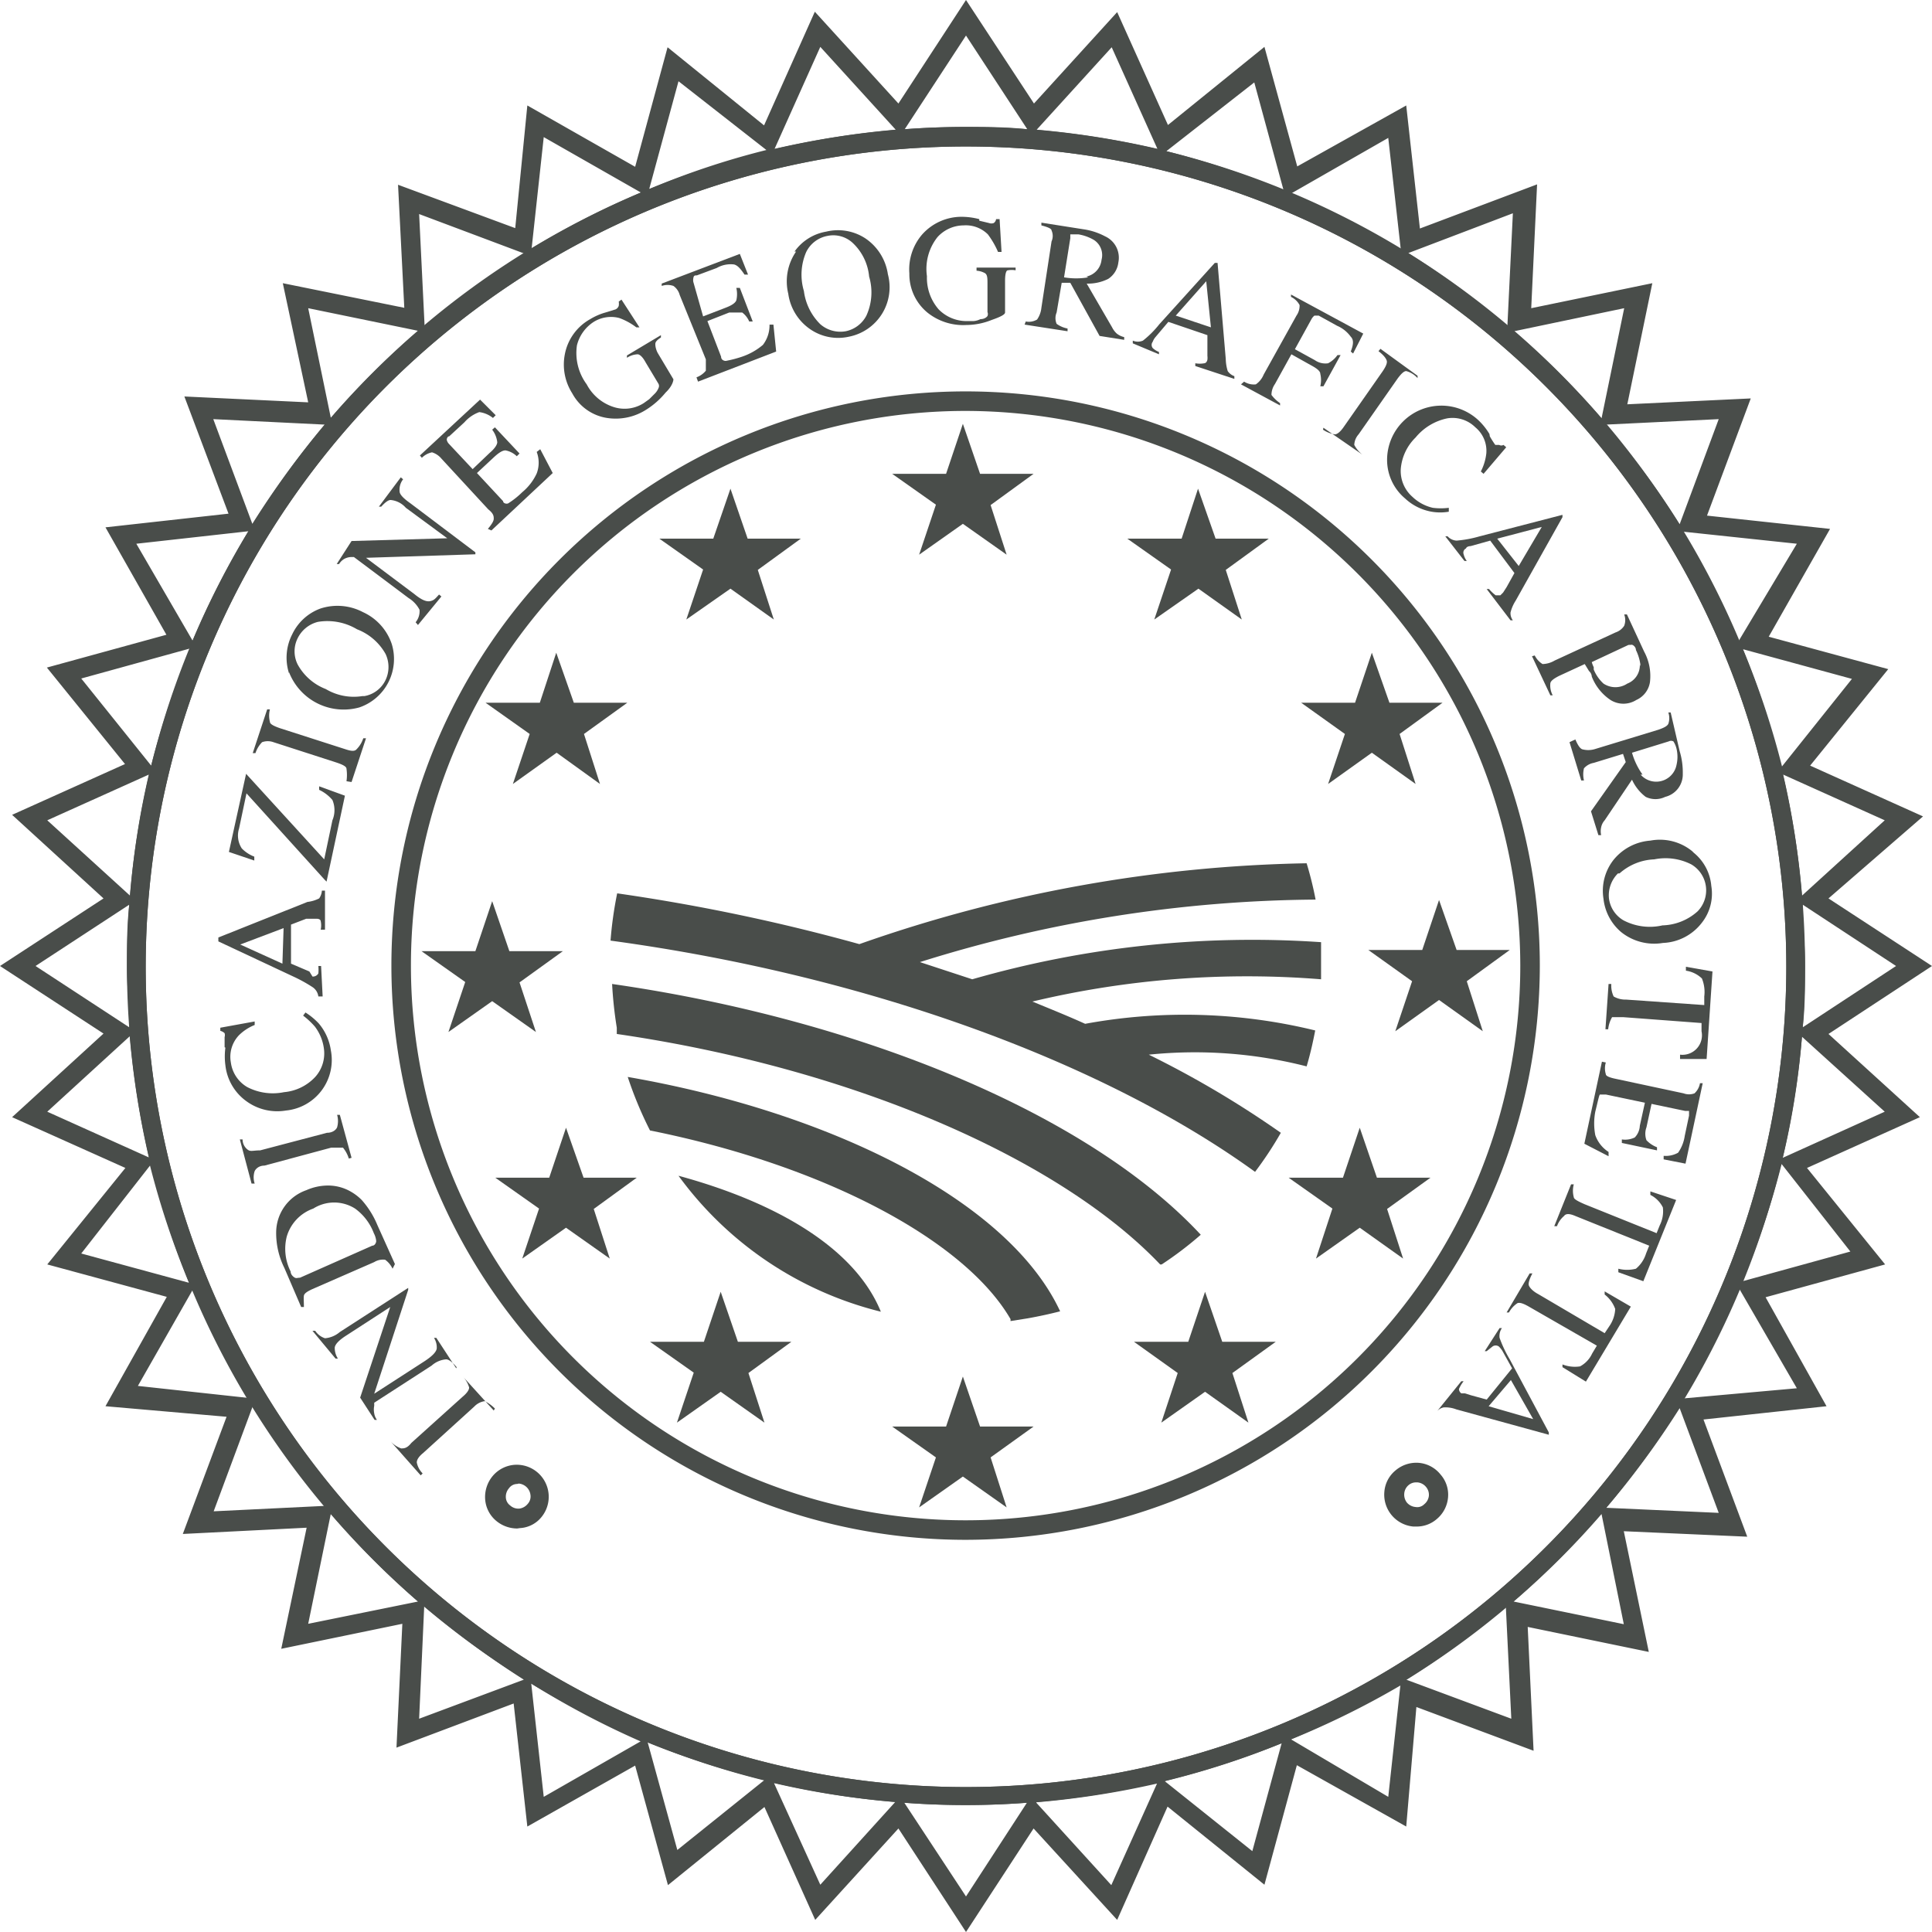 <?xml version="1.0" encoding="UTF-8"?> <svg xmlns="http://www.w3.org/2000/svg" viewBox="0 0 49.46 49.46"><defs><style>.cls-1{fill:#494d4a;}</style></defs><title>Asset 2</title><g id="Layer_2" data-name="Layer 2"><g id="Rist_-_qualità" data-name="Rist - qualità"><path class="cls-1" d="M24.73,49.46,23,46.81l-2.13,2.34-1.3-2.89-2.47,2-.84-3.06L13.5,46.76l-.35-3.15-3,1.13.15-3.17-3.1.64.65-3.1-3.17.16,1.12-3L2.7,36,4.27,33.2l-3.06-.83,2-2.47L.31,28.6l2.34-2.14L0,24.73,2.65,23,.31,20.86l2.89-1.3-2-2.47,3.06-.84L2.7,13.5l3.15-.35-1.13-3,3.17.15L7.24,7.25l3.11.63-.16-3.15,3,1.11L13.5,2.7l2.76,1.57.83-3.06,2.47,2L20.86.3,23,2.65,24.73,0l1.74,2.65L28.6.31,29.9,3.2l2.47-2,.84,3.06L36,2.7l.35,3.15,3-1.13-.15,3.17,3.1-.64-.64,3.1,3.16-.15-1.12,3,3.15.34-1.57,2.76,3.06.83-2,2.47,2.89,1.3L46.81,23l2.65,1.73-2.65,1.74,2.34,2.13-2.89,1.3,2,2.47-3.06.84L46.76,36l-3.15.34,1.12,3-3.16-.14.64,3.09-3.1-.64.15,3.17-3-1.12L36,46.76,33.2,45.19l-.83,3.06-2.48-2L28.6,49.15l-2.14-2.34Zm-1.58-3.31,1.58,2.4,1.56-2.4A20.57,20.57,0,0,1,23.15,46.15Zm3.38,0,1.92,2.11,1.17-2.6A22.36,22.36,0,0,1,26.53,46.14Zm-6.71-.49L21,48.25l1.92-2.12A21.28,21.28,0,0,1,19.82,45.65Zm10-.06,2.24,1.79.75-2.76A21.31,21.31,0,0,1,29.85,45.59Zm-13.24-1,.76,2.76,2.23-1.79A21.74,21.74,0,0,1,16.61,44.62Zm16.44-.09L35.54,46l.31-2.85A21.68,21.68,0,0,1,33.05,44.53ZM13.6,43.1,13.92,46l2.48-1.42A21.68,21.68,0,0,1,13.6,43.1ZM24.73,3.75a21,21,0,1,0,21,21A21,21,0,0,0,24.73,3.75ZM36,43l2.69,1-.14-2.87A21,21,0,0,1,36,43ZM10.86,41.12,10.73,44l2.68-1A23.07,23.07,0,0,1,10.86,41.12ZM38.75,41l2.82.58L41,38.76A21.34,21.34,0,0,1,38.75,41ZM8.47,38.75l-.58,2.82L10.7,41A21.34,21.34,0,0,1,8.47,38.75Zm32.65-.15,2.88.13-1-2.68A22.17,22.17,0,0,1,41.12,38.6ZM6.47,36l-1,2.69,2.87-.14A21.33,21.33,0,0,1,6.47,36Zm38.06-3a21.68,21.68,0,0,1-1.43,2.8L46,35.54Zm-41,2.48,2.85.31a21.68,21.68,0,0,1-1.43-2.8Zm42.08-5.68a21.31,21.31,0,0,1-1,3l2.76-.76ZM2.08,32.09l2.76.75a21.61,21.61,0,0,1-1-3Zm44.05-5.55a20,20,0,0,1-.49,3.1l2.61-1.18ZM1.21,28.46l2.6,1.17a22.74,22.74,0,0,1-.49-3.1Zm44.94-5.3c0,.52.06,1,.06,1.57s0,1.05-.06,1.57l2.39-1.57ZM.91,24.73l2.4,1.57c0-.52-.06-1-.06-1.57s0-1.05.06-1.57Zm44.74-4.9a21.28,21.28,0,0,1,.48,3.1L48.25,21ZM1.21,21l2.12,1.93a20.87,20.87,0,0,1,.48-3.1Zm43.41-4.38a21.31,21.31,0,0,1,1,3l1.79-2.24Zm-42.54.75L3.87,19.6a21.74,21.74,0,0,1,1-3Zm41-3.76a21.68,21.68,0,0,1,1.43,2.8L46,13.92Zm-39.59.31L4.93,16.4a21.68,21.68,0,0,1,1.43-2.8Zm37.62-3.05A20.21,20.21,0,0,1,43,13.42l1-2.69ZM5.46,10.73l1,2.68a23.22,23.22,0,0,1,1.85-2.54Zm33.3-2.25A21.34,21.34,0,0,1,41,10.71l.58-2.82ZM7.89,7.89l.58,2.81a21.44,21.44,0,0,1,2.24-2.23ZM36.05,6.48a22.05,22.05,0,0,1,2.54,1.86l.14-2.88Zm-25.32-1,.14,2.87a21.33,21.33,0,0,1,2.55-1.86Zm22.33-.53a21.68,21.68,0,0,1,2.8,1.43l-.32-2.85ZM13.92,3.51l-.31,2.85a21.68,21.68,0,0,1,2.8-1.43Zm15.94.36a21.18,21.18,0,0,1,3,1l-.75-2.76ZM17.37,2.08l-.75,2.76a20.34,20.34,0,0,1,3-1Zm9.17,1.24a22.36,22.36,0,0,1,3.09.49l-1.17-2.6ZM21,1.2,19.83,3.81a22.74,22.74,0,0,1,3.1-.49Zm3.73,2.05c.53,0,1.05,0,1.57.06L24.73.91l-1.57,2.4C23.68,3.27,24.2,3.25,24.73,3.25Z"></path><path class="cls-1" d="M24.73,46.21A21.48,21.48,0,1,1,46.21,24.73,21.5,21.5,0,0,1,24.73,46.21Zm0-42.46a21,21,0,1,0,21,21A21,21,0,0,0,24.73,3.75Z"></path><path class="cls-1" d="M24.72,39.42a14.7,14.7,0,1,1,14.7-14.7A14.71,14.71,0,0,1,24.72,39.42Zm0-28.9a14.2,14.2,0,1,0,14.2,14.2A14.22,14.22,0,0,0,24.72,10.52Z"></path><polygon class="cls-1" points="35.57 17.99 35.12 16.71 34.69 17.99 33.31 17.99 34.43 18.79 34 20.07 35.12 19.27 36.24 20.07 35.83 18.79 36.93 17.99 35.57 17.99"></polygon><polygon class="cls-1" points="31.12 13.79 30.67 12.51 30.25 13.79 28.86 13.79 29.98 14.58 29.55 15.86 30.68 15.07 31.79 15.86 31.38 14.59 32.48 13.79 31.12 13.79"></polygon><polygon class="cls-1" points="25.09 12.13 24.65 10.85 24.22 12.13 22.84 12.13 23.96 12.92 23.53 14.2 24.65 13.41 25.77 14.2 25.36 12.93 26.46 12.13 25.09 12.13"></polygon><polygon class="cls-1" points="19.14 13.79 18.7 12.51 18.26 13.79 16.88 13.79 18 14.58 17.57 15.86 18.7 15.07 19.81 15.86 19.4 14.59 20.5 13.79 19.14 13.79"></polygon><polygon class="cls-1" points="14.69 17.99 14.24 16.71 13.82 17.99 12.43 17.99 13.56 18.79 13.13 20.07 14.25 19.27 15.36 20.07 14.95 18.79 16.06 17.99 14.69 17.99"></polygon><polygon class="cls-1" points="13.04 24.35 12.6 23.07 12.17 24.35 10.79 24.35 11.91 25.14 11.48 26.42 12.6 25.63 13.72 26.42 13.3 25.15 14.41 24.35 13.04 24.35"></polygon><polygon class="cls-1" points="14.94 30.15 14.49 28.87 14.06 30.15 12.68 30.15 13.8 30.94 13.37 32.22 14.49 31.43 15.61 32.22 15.2 30.95 16.3 30.15 14.94 30.15"></polygon><polygon class="cls-1" points="18.89 34.35 18.45 33.07 18.02 34.35 16.64 34.35 17.76 35.14 17.33 36.42 18.45 35.63 19.57 36.42 19.16 35.15 20.26 34.35 18.89 34.35"></polygon><polygon class="cls-1" points="25.09 36.52 24.65 35.24 24.22 36.52 22.84 36.52 23.96 37.31 23.53 38.59 24.65 37.8 25.77 38.59 25.36 37.31 26.46 36.52 25.09 36.52"></polygon><polygon class="cls-1" points="31.29 34.35 30.85 33.07 30.42 34.35 29.03 34.35 30.15 35.15 29.73 36.42 30.85 35.63 31.96 36.42 31.55 35.15 32.66 34.35 31.29 34.35"></polygon><polygon class="cls-1" points="35.25 30.15 34.81 28.87 34.38 30.15 32.99 30.15 34.11 30.94 33.69 32.22 34.81 31.43 35.92 32.22 35.51 30.95 36.62 30.15 35.25 30.15"></polygon><polygon class="cls-1" points="37.29 24.32 36.84 23.04 36.41 24.32 35.03 24.32 36.15 25.12 35.72 26.4 36.84 25.6 37.96 26.4 37.55 25.12 38.65 24.32 37.29 24.32"></polygon><path class="cls-1" d="M29.7,32.37c-2.51-2.64-7.73-5-13.91-5.9l0-.16a10.64,10.64,0,0,1-.12-1.12c6.4.92,12.22,3.35,15.07,6.42a9.08,9.08,0,0,1-1,.76"></path><path class="cls-1" d="M25.87,33.77c-1.16-2-4.71-3.92-9.23-4.83a9.85,9.85,0,0,1-.57-1.37c5.18.9,9.75,3.16,11.07,6-.27.07-.55.13-.83.18l-.44.07"></path><path class="cls-1" d="M17.37,30.1c2.43.66,4.5,1.81,5.18,3.48a9.11,9.11,0,0,1-5.18-3.48"></path><path class="cls-1" d="M24.89,25.07a25.93,25.93,0,0,1,8.93-.95c0,.32,0,.63,0,.95a23.7,23.7,0,0,0-7.39.57c.46.19.91.37,1.35.57a14.07,14.07,0,0,1,5.89.17c-.06.31-.13.62-.22.92A11.53,11.53,0,0,0,29.41,27a25.37,25.37,0,0,1,3.38,2A9.31,9.31,0,0,1,32.13,30c-3.77-2.73-9.73-5-16.5-5.92a9.79,9.79,0,0,1,.17-1.21A49.36,49.36,0,0,1,22,24.17,36.34,36.34,0,0,1,33.45,22.1a9,9,0,0,1,.23.93,34.49,34.49,0,0,0-10.13,1.6l1.34.44"></path><path class="cls-1" d="M13.24,39.13a.84.84,0,0,1-.53-.19.79.79,0,0,1-.29-.56.84.84,0,0,1,.19-.59.81.81,0,0,1,.56-.29.82.82,0,0,1,.69,1.34.76.76,0,0,1-.55.28Zm0-1.14h0a.26.26,0,0,0-.21.11.33.33,0,0,0-.08.24.27.27,0,0,0,.11.2.31.31,0,0,0,.24.08.33.33,0,0,0,.21-.12.28.28,0,0,0,.07-.23h0a.33.33,0,0,0-.3-.29Z"></path><path class="cls-1" d="M12.67,36.06a1,1,0,0,0-.26-.19.46.46,0,0,0-.27.14L10.83,37.2c-.11.09-.16.17-.16.24a.54.54,0,0,0,.15.28l-.05.05L10,36.9l0,0a.67.67,0,0,0,.27.18c.07,0,.15,0,.26-.14l1.31-1.18c.12-.1.17-.18.17-.24a.69.69,0,0,0-.16-.28l0,0,.79.87Z"></path><path class="cls-1" d="M11.69,35c-.11-.13-.2-.2-.27-.2a.63.63,0,0,0-.37.16l-1.47.95,0,.08a.48.48,0,0,0,0,.19.38.38,0,0,0,.07.17l-.06,0-.37-.57.77-2.32-1.11.72c-.19.12-.29.22-.31.31a.5.5,0,0,0,.08.29l-.06,0L8,34.07l.07,0a.48.48,0,0,0,.25.19.67.67,0,0,0,.38-.16l1.75-1.13,0,.05-.87,2.66,1.3-.84c.18-.12.28-.22.3-.31a.45.45,0,0,0-.07-.28l.06,0,.51.78Z"></path><path class="cls-1" d="M9.63,31.76a.55.55,0,0,0-.06-.19,1.38,1.38,0,0,0-.48-.63,1,1,0,0,0-1.07,0,1.08,1.08,0,0,0-.68.72,1.29,1.29,0,0,0,.1.89c0,.08.07.14.11.16s.07,0,.13,0l1.85-.82c.06,0,.09-.06.1-.1m.42.69a.59.59,0,0,0-.19-.23.43.43,0,0,0-.28.06L8,33c-.13.06-.21.11-.22.17s0,.15,0,.29l-.07,0-.43-1a2,2,0,0,1-.21-.91,1.15,1.15,0,0,1,.77-1.08,1.38,1.38,0,0,1,.56-.12,1.16,1.16,0,0,1,.57.15,1.3,1.3,0,0,1,.29.22,2.27,2.27,0,0,1,.4.64l.45,1Z"></path><path class="cls-1" d="M8.93,29.66a.81.81,0,0,0-.15-.28s-.15,0-.3,0l-1.71.46c-.14,0-.22.08-.25.14a.5.5,0,0,0,0,.32l-.08,0-.3-1.13.07,0c0,.15.1.25.16.28s.14,0,.29,0L8.37,29c.16,0,.24-.09.26-.14a.58.58,0,0,0,0-.32l.07,0L9,29.64Z"></path><path class="cls-1" d="M5.75,26.81c0-.16,0-.24,0-.26a.18.18,0,0,0,0-.1.24.24,0,0,0-.11-.06v-.08l.88-.16v.09a1.21,1.21,0,0,0-.4.26.8.8,0,0,0-.21.7.86.86,0,0,0,.42.63,1.42,1.42,0,0,0,.94.13,1.24,1.24,0,0,0,.8-.39.9.9,0,0,0,.22-.74,1.18,1.18,0,0,0-.23-.55A2,2,0,0,0,7.76,26l.06-.08a1.74,1.74,0,0,1,.34.28,1.36,1.36,0,0,1,.31.69,1.3,1.3,0,0,1-1.15,1.54,1.34,1.34,0,0,1-1-.23,1.31,1.31,0,0,1-.55-.93,1.69,1.69,0,0,1,0-.45"></path><path class="cls-1" d="M7.26,23.76l-1.11.42,1.08.49Zm1,1.75H8.15A.34.34,0,0,0,8,25.27,3.9,3.9,0,0,0,7.51,25L5.59,24.1V24l2.28-.91A.89.89,0,0,0,8.17,23a.38.38,0,0,0,.07-.2h.08l0,1H8.21a.51.51,0,0,0,0-.22s0-.06-.11-.06l-.1,0-.16,0-.39.15,0,1,.47.2L8,25a.16.16,0,0,0,.15-.08,1,1,0,0,0,0-.19h.07Z"></path><path class="cls-1" d="M8.31,22.52l-2-2.21-.19.9a.6.6,0,0,0,.07.51.88.88,0,0,0,.32.21l0,.1-.65-.22.44-2h0l2,2.19.21-1a.67.67,0,0,0,0-.52,1,1,0,0,0-.34-.26l0-.09.66.24-.47,2.2Z"></path><path class="cls-1" d="M8.87,20a1.09,1.09,0,0,0,0-.32c0-.06-.11-.11-.26-.16L7,19a.43.43,0,0,0-.29,0,.71.71,0,0,0-.17.28l-.07,0,.37-1.12.07,0a.65.65,0,0,0,0,.32c0,.06.11.11.25.16l1.68.54c.15.05.24.06.29,0a.71.71,0,0,0,.17-.28l.07,0-.37,1.12Z"></path><path class="cls-1" d="M9.33,17.82a.74.74,0,0,0,.54-.41.78.78,0,0,0,0-.67,1.42,1.42,0,0,0-.73-.63,1.48,1.48,0,0,0-1-.19.79.79,0,0,0-.52.42.75.75,0,0,0,0,.67,1.39,1.39,0,0,0,.72.63,1.4,1.4,0,0,0,.94.18m-1.88-.58a1.31,1.31,0,0,1,.08-1,1.29,1.29,0,0,1,.72-.66,1.4,1.4,0,0,1,1.09.09,1.38,1.38,0,0,1,.74.82,1.31,1.31,0,0,1-.83,1.62,1.5,1.5,0,0,1-1.8-.9"></path><path class="cls-1" d="M10.64,15.93a.44.44,0,0,0,.1-.32.77.77,0,0,0-.28-.3l-1.4-1.05H9a.4.4,0,0,0-.19.05.39.39,0,0,0-.13.13l-.06,0L9,13.85l2.45-.07L10.39,13A.59.59,0,0,0,10,12.8c-.06,0-.14.06-.24.17l-.06,0,.56-.75.06.05a.43.43,0,0,0-.09.31q0,.11.27.3l1.67,1.26,0,.05-2.8.09,1.24.93c.17.14.3.2.4.18s.13-.06.23-.17l.06.05L10.7,16Z"></path><path class="cls-1" d="M12.49,13.54c.1-.12.15-.2.15-.26s0-.13-.14-.24l-1.2-1.3a.51.51,0,0,0-.24-.16.51.51,0,0,0-.26.14l-.05-.06,1.54-1.43.4.4-.07.07a.7.7,0,0,0-.35-.15.92.92,0,0,0-.38.26l-.39.36c-.05,0-.07.08-.06.1a.21.21,0,0,0,.05.09l.61.65.44-.42c.13-.11.19-.21.19-.27A.65.65,0,0,0,12.6,11l.07-.06.63.67-.07.07a.56.56,0,0,0-.29-.15c-.07,0-.16.05-.29.17l-.44.41.67.72c0,.06.1.08.14.05a2.15,2.15,0,0,0,.35-.28,1.37,1.37,0,0,0,.37-.48.78.78,0,0,0,0-.55l.09-.07.32.61-1.57,1.47Z"></path><path class="cls-1" d="M15.5,8l.26-.08a.16.16,0,0,0,.08-.09.34.34,0,0,0,0-.11l.07-.05.46.71-.08,0a1.63,1.63,0,0,0-.44-.24.84.84,0,0,0-.65.1,1,1,0,0,0-.43.6,1.35,1.35,0,0,0,.25,1,1.19,1.19,0,0,0,.69.58.91.91,0,0,0,.77-.1l.14-.1.13-.13a.44.44,0,0,0,.11-.16.12.12,0,0,0,0-.1l-.33-.55c-.07-.13-.14-.2-.2-.21a.53.53,0,0,0-.28.09l0-.06.87-.52,0,.06c-.08.05-.13.1-.14.14s0,.15.06.26l.4.67s0,.15-.2.34a2.06,2.06,0,0,1-.5.44,1.45,1.45,0,0,1-1,.21,1.22,1.22,0,0,1-.89-.63,1.37,1.37,0,0,1-.19-1,1.31,1.31,0,0,1,.65-.9A1.57,1.57,0,0,1,15.5,8"></path><path class="cls-1" d="M17.83,9.66a.56.56,0,0,0,.24-.17c0-.05,0-.15,0-.29L17.4,7.55a.41.41,0,0,0-.16-.23.46.46,0,0,0-.3,0l0-.06,2-.76.21.53-.09,0c-.1-.15-.18-.24-.27-.26a.71.71,0,0,0-.44.09l-.51.19c-.05,0-.08,0-.09.07a.24.24,0,0,0,0,.1L18,8.1l.57-.22c.16-.06.25-.12.28-.19a.7.7,0,0,0,0-.32l.09,0,.33.86-.09,0A.56.56,0,0,0,19,8c-.06,0-.17,0-.33,0l-.56.22.35.91c0,.08.07.11.12.11A3.07,3.07,0,0,0,19,9.13a1.64,1.64,0,0,0,.53-.3.82.82,0,0,0,.17-.52l.1,0,.07.69-2,.77Z"></path><path class="cls-1" d="M21,8.3a.78.78,0,0,0,.65.18.77.77,0,0,0,.53-.4,1.43,1.43,0,0,0,.07-1,1.35,1.35,0,0,0-.43-.87.73.73,0,0,0-.64-.17.76.76,0,0,0-.54.41,1.46,1.46,0,0,0-.06,1A1.45,1.45,0,0,0,21,8.3m-.66-1.86a1.25,1.25,0,0,1,.81-.51,1.28,1.28,0,0,1,1,.17,1.34,1.34,0,0,1,.58.92,1.29,1.29,0,0,1-1,1.6,1.26,1.26,0,0,1-1-.2,1.32,1.32,0,0,1-.55-.9,1.34,1.34,0,0,1,.2-1.08"></path><path class="cls-1" d="M25.07,5.65l.25.06a.17.17,0,0,0,.12,0,.14.14,0,0,0,.06-.1h.09l.05.84h-.09A2.19,2.19,0,0,0,25.29,6a.8.8,0,0,0-.62-.23.91.91,0,0,0-.67.3,1.31,1.31,0,0,0-.27,1,1.23,1.23,0,0,0,.3.85,1,1,0,0,0,.72.3l.17,0a.48.48,0,0,0,.18-.05c.1,0,.16-.05.18-.08a.13.13,0,0,0,0-.1V7.28c0-.16,0-.25-.07-.29A.52.52,0,0,0,25,6.93V6.85h1v.07a.56.56,0,0,0-.2,0c-.05,0-.07.13-.07.26V8c0,.05-.11.11-.34.19a1.75,1.75,0,0,1-.65.13,1.46,1.46,0,0,1-1-.32,1.27,1.27,0,0,1-.46-1,1.37,1.37,0,0,1,.33-1,1.35,1.35,0,0,1,1-.45,1.82,1.82,0,0,1,.46.06"></path><path class="cls-1" d="M27.81,7.08a.49.49,0,0,0,.39-.43.46.46,0,0,0-.2-.51A1.18,1.18,0,0,0,27.61,6H27.4s0,0,0,.1l-.16,1a1.84,1.84,0,0,0,.62,0M26.26,8.23a.41.41,0,0,0,.29-.05.64.64,0,0,0,.11-.3l.26-1.7a.34.34,0,0,0,0-.28c0-.05-.11-.09-.26-.13l0-.07,1.08.17a1.69,1.69,0,0,1,.55.18.6.6,0,0,1,.34.67.58.58,0,0,1-.26.42,1.15,1.15,0,0,1-.55.12l.65,1.12a.55.55,0,0,0,.12.16.48.48,0,0,0,.19.09V8.7l-.63-.1-.75-1.36-.22,0L27.05,8a.37.37,0,0,0,0,.29.68.68,0,0,0,.28.12v.07l-1.1-.17Z"></path><path class="cls-1" d="M31,8.38,30.88,7.2l-.78.88ZM29,8.79l0-.07a.33.33,0,0,0,.26,0,2.53,2.53,0,0,0,.42-.42l1.42-1.57.07,0,.21,2.46a1.13,1.13,0,0,0,.05.31.35.35,0,0,0,.17.13l0,.07-1-.33,0-.07a.66.66,0,0,0,.23,0s.06,0,.08-.09a.41.41,0,0,0,0-.1V9l0-.42-1-.34-.33.39a.4.4,0,0,0-.07.12.13.13,0,0,0,0,.16.49.49,0,0,0,.16.1l0,.06Z"></path><path class="cls-1" d="M31.85,9.77a.46.46,0,0,0,.3.07.56.56,0,0,0,.2-.25l.84-1.51a.44.44,0,0,0,.08-.27.49.49,0,0,0-.22-.21l0-.06,1.85,1-.26.51L34.58,9c.07-.18.08-.3,0-.38a.84.84,0,0,0-.35-.28l-.47-.26s-.08,0-.11,0a.3.3,0,0,0-.07.08l-.43.78.51.28A.47.47,0,0,0,34,9.3a.67.67,0,0,0,.24-.21l.08,0-.44.8-.08,0a.69.69,0,0,0,0-.32c0-.07-.09-.14-.24-.22l-.5-.28-.42.76a.49.49,0,0,0-.09.28.89.89,0,0,0,.22.21l0,.06-1-.54Z"></path><path class="cls-1" d="M33.87,11a.74.74,0,0,0,.3.12c.06,0,.14-.06.23-.19l1-1.43c.08-.12.12-.21.1-.27s-.08-.14-.21-.24l.05-.06.95.69,0,.06A.59.59,0,0,0,36,9.5c-.06,0-.13.07-.22.19l-1,1.43a.43.43,0,0,0-.11.27.76.76,0,0,0,.21.25l0,0-1-.69Z"></path><path class="cls-1" d="M38.14,11.17a2.34,2.34,0,0,0,.14.22l.1,0a.11.11,0,0,0,.11,0l.07.06-.58.68-.07-.06a1.33,1.33,0,0,0,.14-.46.78.78,0,0,0-.28-.67.83.83,0,0,0-.72-.23,1.42,1.42,0,0,0-.81.49,1.27,1.27,0,0,0-.38.81.88.88,0,0,0,.3.71,1.11,1.11,0,0,0,.52.28,1.62,1.62,0,0,0,.41,0v.1a1.3,1.3,0,0,1-.44,0,1.33,1.33,0,0,1-.68-.34,1.29,1.29,0,0,1-.46-1,1.39,1.39,0,0,1,2.34-1,1.66,1.66,0,0,1,.28.35"></path><path class="cls-1" d="M38.88,14.49l.59-1-1.14.3ZM37,13.73l.06,0a.33.33,0,0,0,.23.11,3,3,0,0,0,.59-.11L40,13.18l0,.06-1.2,2.14a1,1,0,0,0-.13.3.3.3,0,0,0,.06.2l-.06,0-.61-.8.06,0a1,1,0,0,0,.17.16s.07,0,.12,0l.07-.07.09-.14.2-.36-.62-.83-.5.14s-.1,0-.12.06a.12.12,0,0,0-.06.15.46.46,0,0,0,.08.17l-.06,0Z"></path><path class="cls-1" d="M42,17.06a1.22,1.22,0,0,0-.12-.42c0-.07-.06-.12-.09-.13s0,0-.1,0l-.94.44a.7.7,0,0,0,.05.13l0,.06a1,1,0,0,0,.25.36.55.55,0,0,0,.61,0,.5.5,0,0,0,.32-.49m-2.69-.23a.54.54,0,0,0,.2.22.64.64,0,0,0,.31-.09l1.56-.72a.42.42,0,0,0,.22-.17.41.41,0,0,0,0-.29l.07,0,.44.95a1.32,1.32,0,0,1,.15.78.6.6,0,0,1-.35.46.62.62,0,0,1-.66,0,1.28,1.28,0,0,1-.48-.6s0-.08-.07-.14L40.57,17l-.65.3c-.14.07-.22.13-.23.19a.53.53,0,0,0,.06.31l-.06,0-.47-1Z"></path><path class="cls-1" d="M42,19.83a.53.53,0,0,0,.92-.25.9.9,0,0,0,0-.41.6.6,0,0,0-.08-.19.13.13,0,0,0-.12,0l-.94.29a1.81,1.81,0,0,0,.27.56m-1.72-.9c.06.14.11.22.17.25a.59.59,0,0,0,.32,0l1.64-.5c.14-.05.22-.09.25-.15a.45.45,0,0,0,0-.29l.06,0L43,19.23a1.87,1.87,0,0,1,.08.58.59.59,0,0,1-.45.59.57.57,0,0,1-.5,0,1.15,1.15,0,0,1-.35-.44L41.08,21a.38.38,0,0,0-.09.18.46.46,0,0,0,0,.2l-.07,0-.19-.61.89-1.26-.07-.21-.75.23a.43.43,0,0,0-.25.14.66.66,0,0,0,0,.31l-.07,0L40.18,19Z"></path><path class="cls-1" d="M41.42,22.36a.79.79,0,0,0-.23.64.76.76,0,0,0,.37.56,1.45,1.45,0,0,0,1,.13,1.4,1.4,0,0,0,.9-.36.77.77,0,0,0-.16-1.2,1.45,1.45,0,0,0-.95-.13,1.42,1.42,0,0,0-.89.36m1.9-.53a1.23,1.23,0,0,1,.45.85,1.2,1.2,0,0,1-.24.94,1.32,1.32,0,0,1-1,.52,1.35,1.35,0,0,1-1.07-.28,1.3,1.3,0,0,1-.45-.85,1.28,1.28,0,0,1,.26-1,1.34,1.34,0,0,1,.94-.49,1.31,1.31,0,0,1,1.07.27"></path><path class="cls-1" d="M43.84,24.87l-.15,2.24-.68,0V27a.5.5,0,0,0,.55-.6l0-.21-2-.15c-.16,0-.25,0-.29,0a.78.78,0,0,0-.1.31H41.1l.08-1.16h.07a.65.65,0,0,0,.06.32.6.6,0,0,0,.32.08l2,.14,0-.22a.92.92,0,0,0-.06-.46.74.74,0,0,0-.41-.2v-.1Z"></path><path class="cls-1" d="M41.11,27.2a.51.51,0,0,0,0,.3c0,.05.11.09.26.12l1.73.37a.4.4,0,0,0,.28,0,.46.46,0,0,0,.14-.26l.07,0-.44,2.06-.56-.11,0-.09a.65.65,0,0,0,.37-.08,1,1,0,0,0,.17-.43l.11-.52c0-.06,0-.1,0-.12l-.1,0-.86-.18-.13.6a.48.48,0,0,0,0,.33.72.72,0,0,0,.27.18l0,.08-.9-.19,0-.09a.57.57,0,0,0,.33-.05.46.46,0,0,0,.13-.3l.13-.59-1-.21c-.08,0-.13,0-.15,0s-.06.2-.12.44a1.6,1.6,0,0,0,0,.6.84.84,0,0,0,.34.43l0,.11-.62-.32.45-2.1Z"></path><path class="cls-1" d="M42.91,30.72l-.84,2.08-.64-.23,0-.09a.91.91,0,0,0,.45,0,.82.82,0,0,0,.26-.39l.08-.2-1.89-.76c-.14-.06-.24-.07-.29,0a.61.61,0,0,0-.18.26l-.07,0,.43-1.07.07,0a.62.62,0,0,0,0,.33c0,.05.12.11.28.18l1.84.74.08-.2a.8.8,0,0,0,.08-.46.72.72,0,0,0-.32-.32l0-.09Z"></path><path class="cls-1" d="M41.75,33.45,40.6,35.37,40,35l0-.07a.87.87,0,0,0,.45.05.71.71,0,0,0,.31-.33l.12-.2-1.74-1c-.14-.08-.23-.11-.29-.09a.65.65,0,0,0-.22.24l-.06,0,.59-1,.07,0c-.08.15-.11.26-.09.31s.09.14.24.22l1.7,1,.12-.18a.84.84,0,0,0,.15-.44.82.82,0,0,0-.27-.37l0-.08Z"></path><path class="cls-1" d="M38.11,36l1.14.33-.57-1Zm.28-2,.06,0a.35.35,0,0,0-.06.25,3.14,3.14,0,0,0,.26.55l1,1.87,0,.06-2.37-.65a.77.77,0,0,0-.32-.05.3.3,0,0,0-.18.11l0,0,.63-.78.06,0a.82.82,0,0,0-.12.2.14.14,0,0,0,.06.11l.09,0,.16.05.4.11.65-.8-.25-.45a.59.59,0,0,0-.09-.11.14.14,0,0,0-.16,0l-.15.12-.05,0Z"></path><path class="cls-1" d="M36.26,39.08h-.08a.82.82,0,0,1-.74-.89.79.79,0,0,1,.29-.55.82.82,0,0,1,.6-.19h0a.8.8,0,0,1,.55.3.78.78,0,0,1,.19.59.81.81,0,0,1-.29.55A.78.78,0,0,1,36.26,39.08Zm0-1.13a.29.29,0,0,0-.2.07.31.31,0,0,0-.11.21.33.33,0,0,0,.07.24.33.33,0,0,0,.22.11.25.25,0,0,0,.22-.07.32.32,0,0,0,.12-.22.31.31,0,0,0-.07-.22.32.32,0,0,0-.22-.12Z"></path></g></g></svg> 